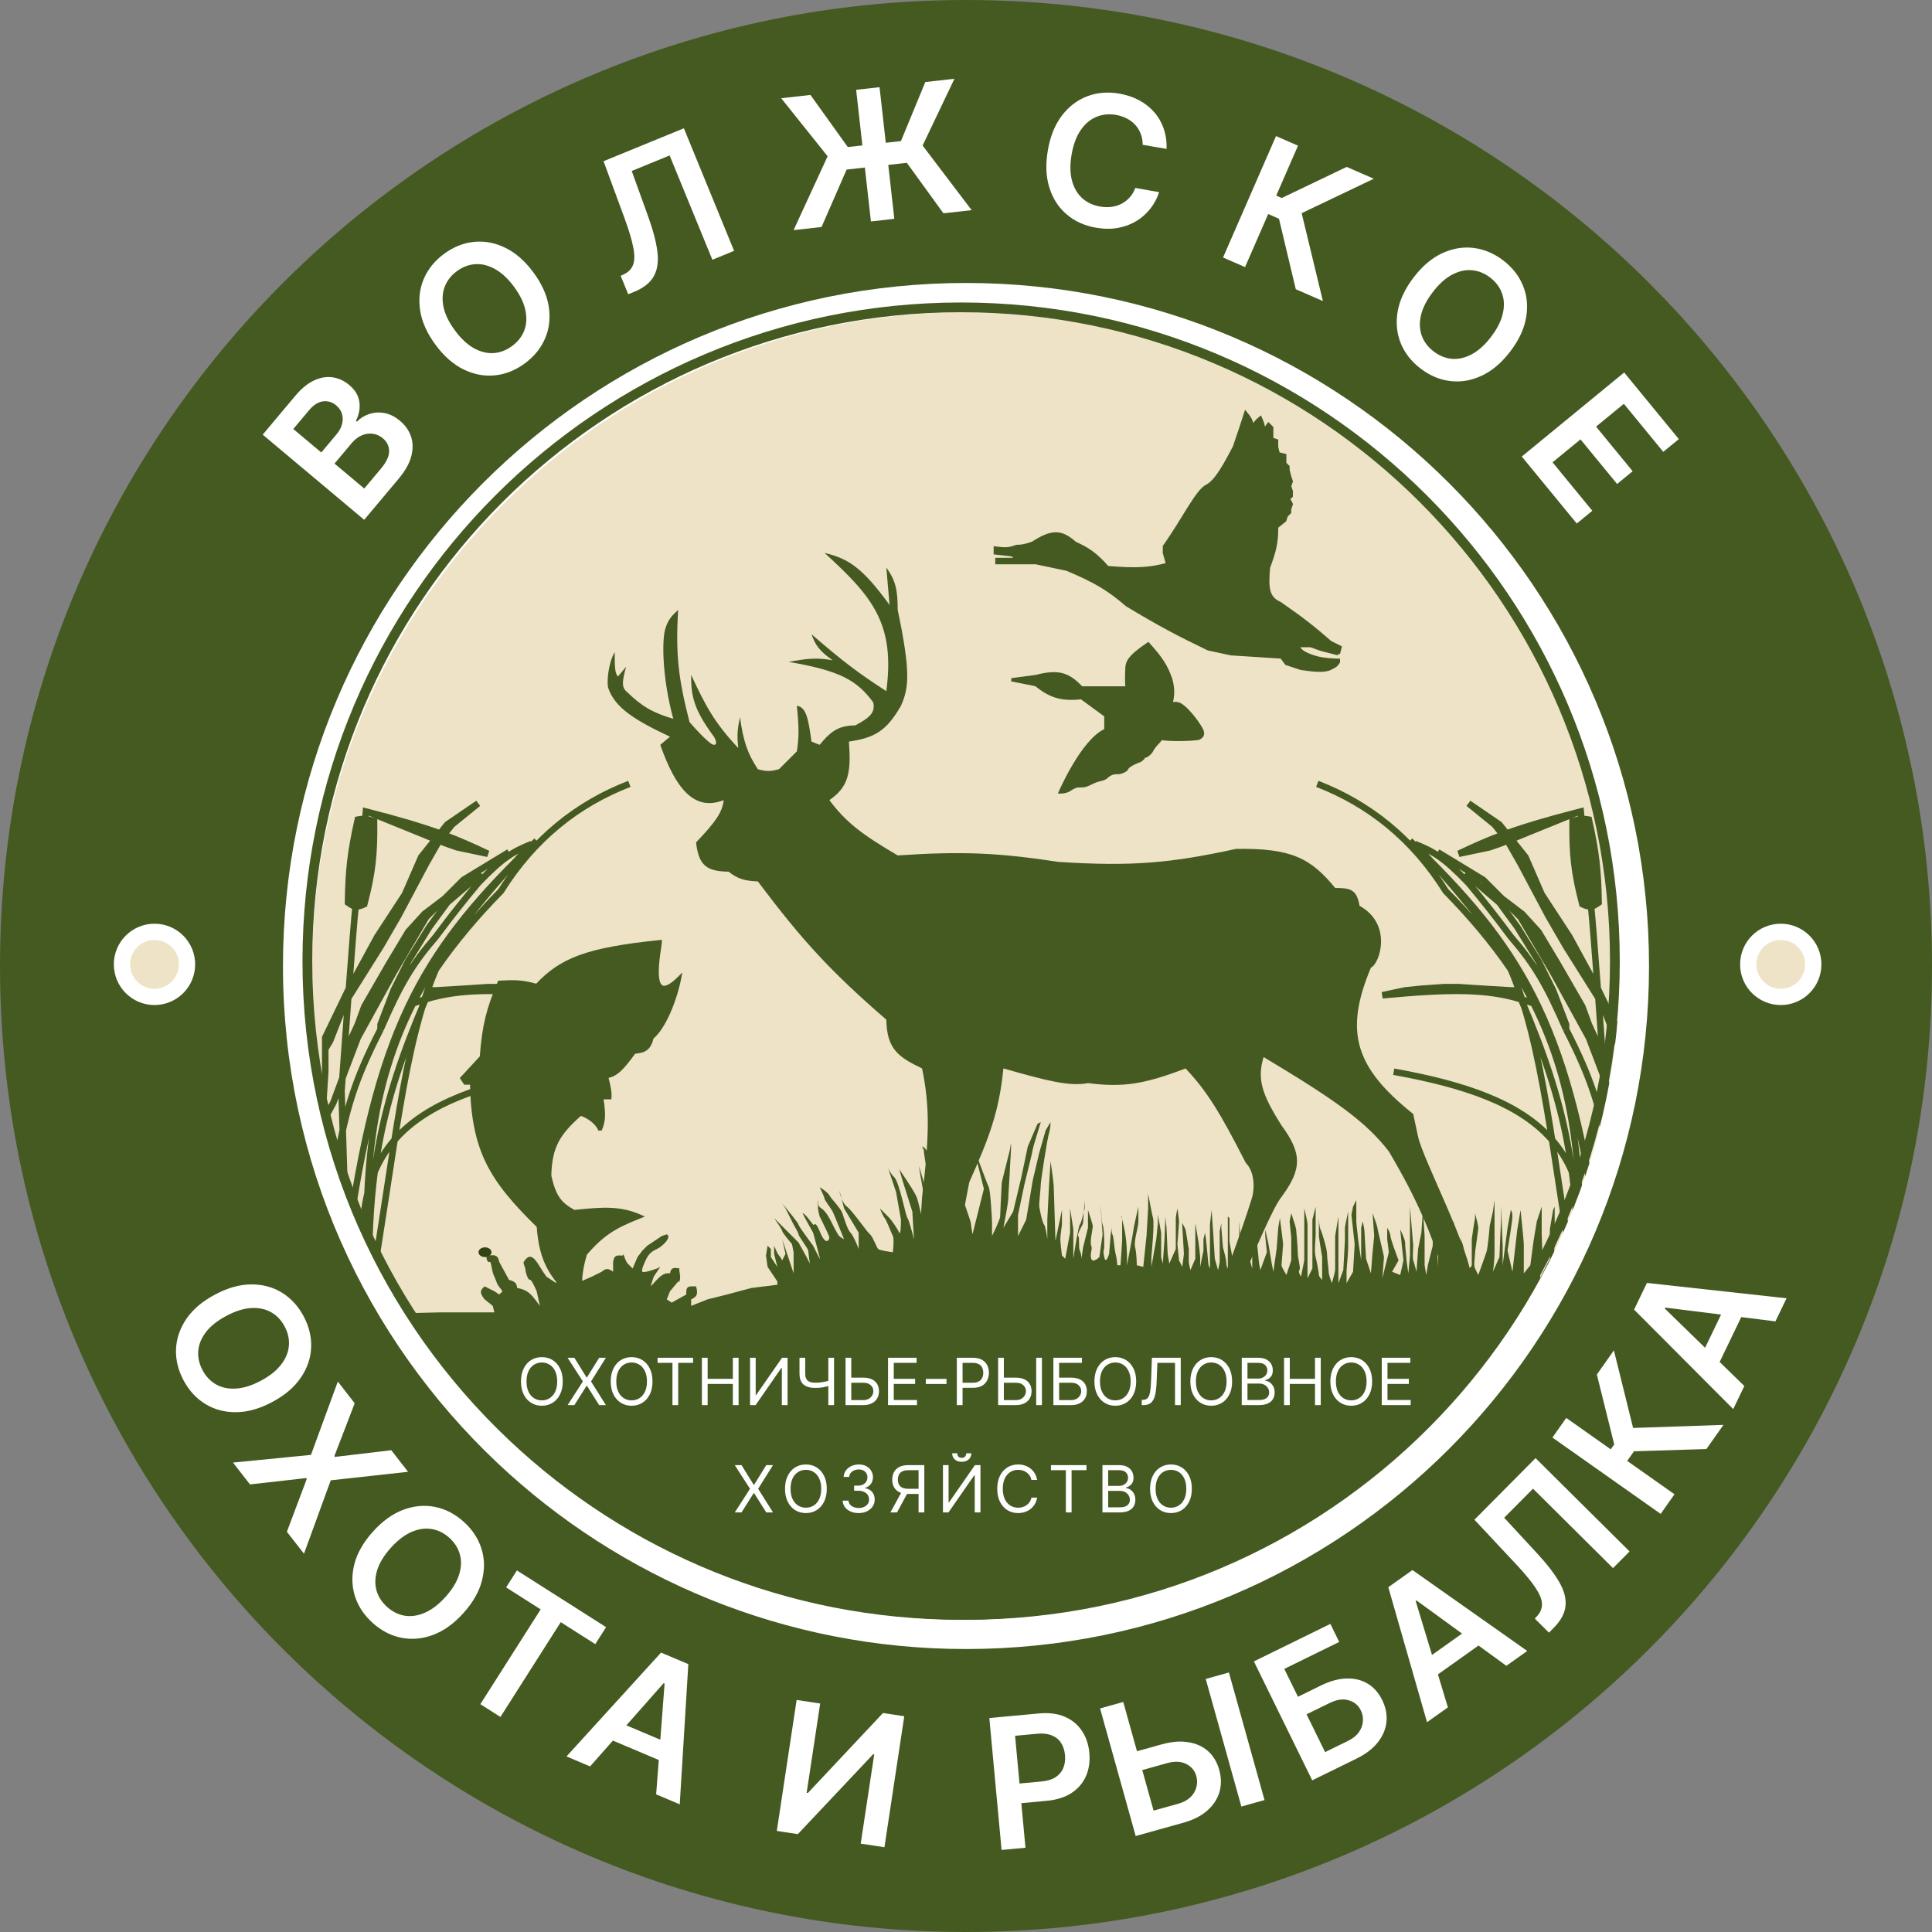 <?xml version="1.0" encoding="UTF-8"?> <svg xmlns="http://www.w3.org/2000/svg" xmlns:xlink="http://www.w3.org/1999/xlink" xmlns:svgjs="http://svgjs.dev/svgjs" version="1.1" width="594" height="594"><rect width="100%" height="100%" fill="#808080" stroke="none"/><svg xmlns="http://www.w3.org/2000/svg" width="594" height="594" viewBox="0 0 594 594" fill="none"><path d="M504 297C504 411.323 411.323 504 297 504C242.057 504 192.119 482.598 155.058 447.67C115 409.919 90 356.382 90 297C90 182.677 182.677 90 297 90C411.323 90 504 182.677 504 297Z" fill="#EEE3C7" stroke="white" stroke-width="6"></path><path d="M135 403.5H152L151.5 401.5L149 399.5C147.266 397.33 147.709 396.608 149 395.5L152 397L153.5 398L154.5 397L153 395L152 392.5C151.12 391.022 151.087 387.581 150.5 388C149.913 388.42 148.745 385.932 150.5 386C152.656 385.627 153.199 386.43 153.5 388L156.5 393.5C158.292 393.978 158.854 394.517 159 396C162.841 396.638 163.792 398.636 166 401.5L165 397C164.5 395.833 163.392 393.419 163 393.5C162.336 393.638 161.562 391.309 161.5 390L161 388.5V388C163.656 383.756 165.263 388.864 168 392.5L171 394.5V393.5L171.5 391V388.515C171.382 388.496 171.368 388.498 171.5 388.5V388.515C171.882 388.577 173.354 388.854 174.5 390C176 391.5 175.84 391.76 176.5 393.5L178 394.5L178.5 394L182 392.5L185 391C186.214 389.959 186.963 389.843 188.5 391V388C188.809 386.183 189.356 385.985 190.5 386H191.5C191.5 385.667 191.6 385.3 192 386.5C192.4 387.7 192.833 388.333 193 388.5L194.5 390L196 386.5L197.5 384.5L199 383L203.5 380L205 379.5C206.687 380.324 203.596 383.28 202 384C200.404 384.72 199.382 385.508 198.5 387.5C198 388.5 197.1 390.6 197.5 391C197.9 391.4 200.667 390.5 202 390L203 389.5L201 392.5L200 395.5L201 394.5C203.042 392.222 204.162 391.248 206 391.5C206.266 389.696 207.149 389.676 208.966 389.994C208.986 389.992 209 390 209 390C208.989 389.998 208.977 389.996 208.966 389.994C208.889 390.001 208.726 390.155 209 391.5C209.344 393.187 208.849 394.573 208.5 394L206 397L205 399.5L206.5 400.5L211 398C210.879 395.835 211.385 395.587 212.5 395.5H214C214.715 397.891 214.25 398.68 212.5 399.5V401.5L217.5 399.5L223.5 398L231 396L239 395V394L236 389.5L235.5 386L236 383L237 384V386.5L239 389.5L238 385.5V383C238.333 383.833 239.1 385.6 239.5 386C239.9 386.4 240.333 387.167 240.5 387.5L241.5 385.5L240.5 381L244 391.5V385L243.5 382.5C242.5 381.333 240.5 378.9 240.5 378.5C240.5 378.1 238.833 375.667 238 374.5L245.5 382L248 386.5L249 388.5C248.833 387.333 248.5 384.9 248.5 384.5C248.5 384 245.5 380 245.5 379.5C245.5 379.1 244.5 377.333 244 376.5L241.5 371.5L240.5 370C242.167 372 245.5 376.1 245.5 376.5C245.5 376.9 248.5 381 250 383L252 387C252.4 387.8 250.833 382 250 379L247.5 374.5L246.75 373C247.5 373 249.5 376 250 376.5C250.5 377 250.5 375 252 378.5C254 383.5 255 381 255 380.5C255 380.1 253.667 377.333 253 376L252 374C251.833 373.333 251.5 371.9 251.5 371.5V369.5L251.4 369C252 370 251 370.5 252.5 371.5C254 372.5 255 374.5 255.5 375.5C256 376.5 257.5 379.5 258 380C258.4 380.4 259.167 380.833 259.5 381C258.5 378.5 256.4 373.3 256 372.5C255.5 371.5 253.5 369 253.5 368.5C253.5 368.1 252.5 366 252 365C252.833 365.5 254.6 366.7 255 367.5C255.5 368.5 258.5 371.5 259 373C259.5 374.5 260.5 378 261.5 379C262.3 379.8 263.5 382.667 264 384V379L259.5 371.5L258.756 368.524C258.369 367.551 258.108 366.539 258 366L258.5 367.5L258.756 368.524C258.968 369.056 259.217 369.576 259.5 370C260.5 371.5 260 370 263.5 374.5C267 379 266.5 378.5 267.5 379.5C268.5 380.5 269.5 383.5 270 384C270.4 384.4 273.167 384.833 274.5 385C274.667 383.667 274.9 380.8 274.5 380C274 379 272.5 375 272 374.5C271.6 374.1 270.833 372.333 270.5 371.5L273 374C274.5 375.5 276 378 276.5 379C276.9 379.8 277 376.667 277 375L275.5 366.5L273 359C273.167 359.5 273.8 360.8 275 362C276.5 363.5 278.5 374 279 374.5C279.4 374.9 280.5 379 281 381L280.5 372.5L277.5 363L276.5 359.5L278.5 362.5C279.5 364 281.5 367 282 368.5C282.4 369.7 283.833 376 284.5 379V380.5C284.667 377.167 284.9 370.2 284.5 369C284.1 367.8 283.333 363.5 283 361.5L282.5 358.5C283.167 360.5 284.5 364.8 284.5 366C284.5 367.2 286.167 374.167 287 377.5L287.5 381L288.5 380C288.833 378.333 289.4 374.8 289 374C288.5 373 287.5 368 287 367C286.5 366 285.5 359.5 285 359C284.6 358.6 284.167 355.167 284 353.5L283.5 352.5C283.833 352.5 284.7 353 285.5 355C286.3 357 287.833 361.5 288.5 363.5L292 374L294.5 380.5L292.5 358.5C294.5 364.167 298.5 375.6 298.5 376C298.5 376.4 298.833 378.5 299 379.5L302.5 365.5L300 355.5V354.5C301.167 357.667 303.6 364.2 304 365C304.5 366 305 374.5 305 376V380C305.833 378.333 307.5 374.8 307.5 374C307.5 373.2 307.833 366.667 308 363.5L310.5 353.5L310.808 351.5C311 352.5 310.5 358.5 310.5 359.5C310.5 360.5 310 367 310 368.5C310 369.7 309 375 308.5 377.5L311.5 372.5L314 362L316 352.5L319 345.5L320 345C319.167 347.667 317.5 353.1 317.5 353.5C317.5 353.9 315.833 360.667 315 364L313 373.5V380L315.5 375L317.5 363L319.5 354.5L321.5 347.5L323 345C323 345.667 322.9 347.3 322.5 348.5C322 350 320 363 320 364C320 365 319.5 369.5 319.5 370.5C319.5 371.5 320.5 376 321 376.5C321.4 376.9 321.833 379.667 322 381V377V375L322.5 365L323 357C323.333 359.167 324 363.9 324 365.5L324.5 381.5L326.5 372V376.5C326.333 377.667 326 380.2 326 381C326 381.8 326.333 384.667 326.5 386L327.5 387L329 379V374V371.5L330 378V383.5V387C330.5 383.667 331.6 376.9 332 376.5C332.311 376.189 332.844 374.246 333.222 372.691C333.318 371.382 333.426 369.966 333.5 369V371.5C333.426 371.834 333.33 372.247 333.222 372.691C333.102 374.318 333 375.778 333 376C333 376.5 331 379.5 331.5 380C332 380.5 331.5 383.5 332 384.5C332.4 385.3 332.5 386.5 332.5 387L333 383.5L334.5 377.5V374.5V372C335 373.5 336 376.6 336 377C336 377.5 335 382 335.5 383C336 384 335 385.5 335.5 387C335.9 388.2 337.333 387.167 338 386.5L339 379.5L338.5 372.5V369.5C338.5 371.333 338.6 375.3 339 376.5C339.5 378 339.5 380.999 339.5 382.999V383C339.5 385 339 384 339.5 386.5C339.9 388.5 340.667 386.667 341 385.5L341.5 379.5L341.824 377.23C341.869 376.75 341.939 376.306 342 376L341.824 377.23C341.747 378.059 341.747 378.993 342 379.5C342.5 380.5 342.5 383.5 343 385.5C343.4 387.1 343.5 388.5 343.5 389H344.5C344.667 386.667 345 381.9 345 381.5V374.839C344.785 373.762 344.885 373.769 345 374V374.839C345.096 375.319 345.253 376.014 345.5 377C346.5 381 346.5 386 346.5 387V389C347.167 385.5 348.5 378.4 348.5 378C348.5 377.6 349.5 373.167 350 371V375.5C350 377.5 348.5 381.5 349 383.5C349.4 385.1 349.5 387.833 349.5 389L351.5 389.5L352.5 380L353 371.5V367C353.333 368.833 354.1 372.9 354.5 374.5C355 376.5 354 386 354 386.5V389.5L355.5 381L356 376V373.5L357 379V383.5V386.5L357.5 388.5L358 381.5L358.272 375.5V374L358.654 377.5L359 385.5L359.5 388.5L361.5 384V378.5V374.5C361.5 374.1 361.833 372.333 362 371.5C362.167 372.667 362.5 375.1 362.5 375.5C362.5 375.9 362.167 380.333 362 382.5L362.5 387.5L363.5 389.5L364 385.5L363.5 377V376L364.5 378L365.5 384V388C365.5 388.4 365.833 389.833 366 390.5L367.5 387V379.5V376L368.5 382C368.667 383.333 369 386.1 369 386.5V389.5L370 384.5V381L370.5 379C370.667 380.167 371 382.6 371 383C371 383.5 371.5 388 371.5 388.5C371.5 388.9 371.833 389.667 372 390V382.5V376.5L372.5 372L373 379L373.5 387L374.5 390.5L375 388V382V378.5L375.5 376V377.5L376 383.5C376.333 384.667 377 387.2 377 388C377 388.8 377.333 390 377.5 390.5V383.5V377.5V374L378 374.5V381.5C378 381.9 378.667 385.333 379 387V389.5L380 385L381 380V376V375.5L381.5 382.5C381.833 382.833 382.5 383.9 382.5 385.5V389.5L383 387L383.5 382V379L384 376V377.5V383V386.5L385 390V384V378.5L386 375.5V377L386.5 382.5C386.667 384 387 387.1 387 387.5C387 387.9 387.333 389.667 387.5 390.5L389.5 385L389 380V378L390 382.5L391 388.5L391.5 391L392.5 384L393 377.5L393.5 374.5C393.833 377 394.5 382.1 394.5 382.5C394.5 383 394 388.5 394 389C394 389.4 395 391.167 395.5 392L397 387.5V380.5L396.5 375.5L397 373C397.5 374.5 398.5 377.6 398.5 378C398.5 378.5 399 383 399 385C399 387 400 390 399.5 390.5C399.1 390.9 399.667 392 400 392.5L401 387.5V382V376V371.5C401.333 372.833 402 375.7 402 376.5V384V390.5V393L403.5 390V380.5V375L404.5 371V374.5V379.5C404.5 381 404 384.5 404.5 386.5C405 388.5 405.5 391.5 405.5 392C405.5 392.4 406.167 393.167 406.5 393.5V386.5C406.167 384.5 405.5 380.4 405.5 380V374C405.5 375 405.6 377.2 406 378C406.5 379 408 384 408 385.5C408 387 408.5 390 408.5 391C408.5 391.8 409.167 393.667 409.5 394.5C409.833 393.333 410.5 390.9 410.5 390.5V380L411.5 374V378V386V392.5V394.5L413 390.5L413.5 381.5V377.5C413.5 377.1 414.167 374 414.5 372.5V376V383.5C414.5 385.5 414 390 414 391V394.5L416 391L416.5 382.5L416 378L415.5 373.5L416 371L417 369V372.5V375.5C417 376.5 417.5 380 417.5 380.5C417.5 380.9 418.167 385.333 418.5 387.5V382V377.5L419 375.5C419.167 376.333 419.5 378.1 419.5 378.5C419.5 378.9 419.833 384.333 420 387L421.5 391.5L422 385L422.5 380L422 373C422.5 374.333 423.5 377.1 423.5 377.5C423.5 378 425.5 386 425.5 386.5C425.5 386.9 425.167 391 425 393L427 385L426.5 381V377.5C426.833 378 427.5 379.2 427.5 380C427.5 380.8 429.167 385.333 430 387.5L428 391L430.5 392L431.5 387.5L431 383L430.5 378C431 379 432 381.2 432 382C432 382.8 432.333 386.333 432.5 388L433 391.5L433.5 386V379.5V372.5V371L434 377L434.5 383C434.42 384.333 434.308 387.1 434.5 387.5C434.692 387.9 435.247 390 435.5 391L436 384L437 379L437.5 372L438 380V389L438.5 392L439 389L440.5 383V377.5L440 371L441.5 376L441.857 381L442 383V389.5L443 373L443.5 382.5V387C443.5 387.4 443.833 389.5 444 390.5L444.753 384L446 380L447 375.5V378V382.5C447 383.5 447.5 386 447.5 388V391.5C448 389 449 383.8 449 383C449 382.479 449.141 381.505 449.286 380.659C449.314 380.188 449.415 379.754 449.5 379.5C449.442 379.79 449.364 380.206 449.286 380.659C449.26 381.115 449.303 381.606 449.5 382C450 383 450.5 386.5 450.5 388V391C451.167 390.5 452.5 389.4 452.5 389V381L453 377.5L453.5 374.5V373C453.833 374.167 454.5 376.7 454.5 377.5C454.5 378.5 453.5 384.5 453.5 385.5C453.5 386.5 453 389 453.5 390L454.5 392C455.167 390.167 456.6 386.2 457 385C457.4 383.8 457.833 379.167 458 377L459 372.5L459.5 369V378V385C459.5 387.4 459.167 390 459 391L461 386.5L461.5 375V370.5L462 383V389L463.5 377.5L464.5 372C464.667 372.167 465 372.8 465 374C465 375.2 464 381.5 463.5 384.5L465 391L466.5 378L467.5 372C467.833 375.167 468.5 381.7 468.5 382.5V391.5L470.5 389L471.5 381.5L472.5 375.5L474 371V379.5C474 380.5 474.5 389 474 389.5C473.6 389.9 473.5 392 473.5 393L476.5 387V378L477.5 372L478 371V381.5C478 383 477.5 389.5 477.5 390.5C477.5 391.3 478.5 393.5 479 394.5L480 384L481.286 377.571C481.247 375.053 481.388 371.233 481.5 369V376.5L481.286 377.571C481.305 378.811 481.368 379.736 481.5 380C482 381 481 384.5 481 386.5C481 388.5 480.5 392.5 480.5 393V396.5L483 390C483.167 387.333 483.5 381.8 483.5 381V375L484 384.5V392.5V394.5L485.5 391.5L485 385C485.167 383.167 485.5 379.4 485.5 379C485.5 378.6 486.167 374.167 486.5 372L487 374L486 382L486.5 388L487 394L488.5 390.5V382.5L489 378.5L489.5 373L490.5 369V373.5C490.5 374.5 490 382 490 382.5C490 383 489.5 387 490 387.5C490.4 387.9 490.5 388.667 490.5 389L491.5 381L493 375.5V369L492.5 366C493 367.667 494 371.1 494 371.5V376.5V380L495.5 376V368.5L496.5 364.5L497 367V370V373C497.5 375 498.5 379.1 498.5 379.5V362L499.432 357.807L499 355L499.5 357.5L499.432 357.807L500 361.5L502 365C502 362.667 502.1 358 502.5 358C502.9 358 505.333 364.333 506.5 367.5L508.5 375L557 387L543 432L521 469L491 507L455 532L421 553C354.834 580.22 336.896 584.64 260 572C196.124 564.339 155.346 546.078 88 488C66.761 469.684 39.927 427.453 36 406L135 403.5Z" fill="#455A21"></path><path d="M546.5 297C546.5 434.795 434.795 546.5 297 546.5C159.205 546.5 47.5 434.795 47.5 297C47.5 159.205 159.205 47.5 297 47.5C434.795 47.5 546.5 159.205 546.5 297Z" stroke="#455A21" stroke-width="95"></path><path d="M255 246C260.098 252.835 264.998 256.542 276 263C296.251 261.653 307.038 262.21 325.5 265C348.12 266.45 359.956 265.357 380 261C397.197 260.677 403.128 264.013 410.5 273L410.69 273.004C414.772 273.082 417.118 273.127 418 278.5C428.169 284.092 424.278 296.238 421.5 297.5C413.116 317.424 416.763 328.324 434.5 342.5L436 349.5C437.5 356.5 452.352 384.645 452.5 394L445.5 396C439.913 378.829 436.146 369.5 427 354C420.043 345.051 411.199 338.579 388.5 325C386.465 331.685 387.901 336.367 394 346C400.336 354.588 400.371 359.405 394 368C391.359 371.385 386.907 382.041 380 398H374C377.133 391.801 383.901 371.888 385 368C385.546 366.068 386.082 360.648 383 357.5C375.193 342.183 371.088 335.461 364.5 328.5C352.084 333.229 345.463 334.436 334.5 333C328.73 334.139 321.555 332.174 308.5 328.5C307.149 341.877 304.195 349.61 298 363.5C296.788 369.982 296.076 373.69 294.5 381L293.5 392.5H283.5C282.838 383.765 282.788 378.464 283.5 368C285.821 348.713 285.843 340.027 283.5 328.5C276.204 324.995 272.676 322.589 272.5 313.5C255.087 298.428 246.575 289.018 233 271C228.88 270.814 226.859 270.24 224 268C217.225 267.89 214.852 266.137 214 259C220.016 252.707 222.08 249.769 222.5 246C213.528 249.521 207.792 242.638 203 229L206 226.5C194.999 221.354 189 217.5 187 211.5C186.5 210 186.986 203.827 189 200.5C189.007 204.546 188.954 206.977 190 208L192.5 205C191.376 209.12 191.03 211.12 192.5 212.5C197.493 217.335 200.706 219.11 207 221C203.575 208.354 203.5 197 204.5 193.5C205.5 190 207.047 188.968 208.5 187.5C207.647 201.497 208.663 208.992 212 222C212 222 218 229 219.5 229C221 229 219.5 226.5 219.5 226.5C213.73 218.666 212.384 214.532 212.5 207.5C216.99 217.213 219.834 222.401 227 230C226.495 225.898 226.802 223.928 227.5 220.5C228.576 227.986 229.753 231.521 233 236.5C235.955 237.333 237.253 237.083 239.5 236.5L245 231C245.695 226.575 245.643 223.431 245 217C247.857 217.389 248.524 220.929 249.5 228L252 229C255.752 224.398 258.171 223.127 263 223C267.719 220.503 269.074 218.984 268.5 216C263.436 208.99 257.918 206.162 242.5 203.5C248.064 202.47 251.104 202.121 256 203C251.781 200.053 250.678 198.267 249.5 195C258.773 203.036 263.817 206.9 272.5 212.5C275.194 192.021 268.578 183.658 253.5 170C260.897 171.742 265.217 174.605 273.5 186L272.5 174.5C275.413 178.521 275.992 181.495 276 187.5C280.032 206.723 279.452 211.493 277 217C272.483 224.87 268.776 226.856 261 228C261.704 237.489 260.958 241.888 255 246Z" fill="#455A21"></path><path d="M83.689 431.06C79.816 433.123 76.112 434.164 72.578 434.184C69.061 434.209 65.908 433.364 63.118 431.651C60.334 429.949 58.105 427.524 56.428 424.376C54.752 421.228 53.982 418.019 54.117 414.747C54.27 411.482 55.336 408.391 57.313 405.475C59.308 402.565 62.237 400.082 66.098 398.026C69.972 395.963 73.666 394.92 77.183 394.895C80.717 394.875 83.876 395.716 86.66 397.418C89.45 399.132 91.683 401.562 93.359 404.71C95.035 407.858 95.803 411.062 95.661 414.321C95.526 417.593 94.46 420.683 92.465 423.593C90.488 426.509 87.563 428.998 83.689 431.06ZM80.203 424.513C82.929 423.061 85.001 421.41 86.419 419.558C87.854 417.713 88.653 415.785 88.815 413.777C88.988 411.761 88.555 409.777 87.514 407.823C86.474 405.868 85.069 404.401 83.3 403.42C81.543 402.434 79.495 402.015 77.156 402.164C74.835 402.318 72.311 403.121 69.585 404.573C66.858 406.025 64.777 407.674 63.342 409.52C61.924 411.371 61.129 413.304 60.955 415.319C60.793 417.328 61.233 419.309 62.273 421.264C63.314 423.218 64.713 424.688 66.47 425.675C68.239 426.656 70.284 427.069 72.605 426.915C74.944 426.766 77.476 425.965 80.203 424.513Z" fill="white"></path><path d="M109.056 431.441L102.801 447.681L102.996 447.932L120.298 445.875L125.467 452.511L101.691 455.125L93.459 477.694L88.204 470.948L94.32 454.69L94.125 454.439L76.864 456.389L71.634 449.674L95.606 447.311L103.863 424.773L109.056 431.441Z" fill="white"></path><path d="M142.461 495.965C139.52 499.221 136.391 501.46 133.074 502.68C129.775 503.899 126.523 504.178 123.317 503.515C120.12 502.861 117.198 501.339 114.552 498.949C111.905 496.558 110.089 493.802 109.104 490.679C108.138 487.556 108.089 484.287 108.957 480.873C109.843 477.458 111.753 474.127 114.685 470.88C117.626 467.624 120.746 465.386 124.044 464.166C127.362 462.946 130.618 462.663 133.815 463.317C137.021 463.98 139.948 465.506 142.595 467.896C145.241 470.287 147.052 473.039 148.028 476.152C149.013 479.275 149.062 482.543 148.175 485.958C147.307 489.372 145.402 492.708 142.461 495.965ZM136.956 490.993C139.026 488.701 140.413 486.443 141.117 484.22C141.839 481.996 141.935 479.912 141.404 477.968C140.882 476.014 139.799 474.295 138.156 472.811C136.513 471.327 134.693 470.425 132.696 470.104C130.708 469.773 128.64 470.076 126.491 471.011C124.361 471.946 122.261 473.559 120.19 475.852C118.12 478.144 116.724 480.403 116.001 482.626C115.298 484.849 115.207 486.938 115.729 488.892C116.26 490.836 117.347 492.55 118.99 494.034C120.633 495.518 122.449 496.425 124.437 496.756C126.434 497.076 128.497 496.769 130.627 495.835C132.776 494.9 134.886 493.286 136.956 490.993Z" fill="white"></path><path d="M155.607 488.053L158.927 482.835L186.343 500.278L183.023 505.496L172.402 498.739L153.859 527.882L147.685 523.954L166.228 494.81L155.607 488.053Z" fill="white"></path><path d="M181.424 543.088L174.172 540.02L203.242 508.096L211.631 511.644L208.989 554.747L201.736 551.679L204.33 517.624L204.036 517.5L181.424 543.088ZM187.883 528.481L207.664 536.848L205.355 542.306L185.575 533.939L187.883 528.481Z" fill="white"></path><path d="M244.926 522.66L252.162 523.755L248.008 551.204L248.381 551.261L271.47 526.677L278.018 527.668L271.924 567.937L264.629 566.833L268.78 539.404L268.446 539.353L245.301 563.908L238.832 562.929L244.926 522.66Z" fill="white"></path><path d="M307.937 568.772L304.173 528.219L319.381 526.808C322.496 526.519 325.164 526.857 327.384 527.823C329.617 528.787 331.369 530.235 332.64 532.168C333.923 534.086 334.684 536.332 334.923 538.906C335.165 541.507 334.831 543.868 333.923 545.989C333.015 548.111 331.545 549.851 329.515 551.212C327.483 552.559 324.903 553.377 321.774 553.668L311.695 554.603L311.135 548.564L320.223 547.72C322.045 547.551 323.507 547.096 324.61 546.354C325.713 545.613 326.49 544.662 326.942 543.502C327.407 542.34 327.572 541.04 327.439 539.601C327.305 538.162 326.904 536.921 326.234 535.878C325.578 534.834 324.634 534.063 323.403 533.564C322.184 533.052 320.657 532.881 318.822 533.051L312.089 533.676L315.284 568.09L307.937 568.772Z" fill="white"></path><path d="M347.181 539.096L357.142 536.316C360.142 535.478 362.853 535.251 365.272 535.636C367.701 536.004 369.738 536.915 371.383 538.369C373.028 539.823 374.185 541.751 374.855 544.151C375.529 546.565 375.548 548.851 374.912 551.011C374.272 553.158 373.018 555.049 371.149 556.686C369.292 558.319 366.863 559.555 363.863 560.392L349.171 564.493L338.221 525.266L345.346 523.277L354.671 556.682L362.237 554.57C363.821 554.128 365.078 553.453 366.008 552.546C366.939 551.64 367.548 550.616 367.835 549.476C368.135 548.333 368.125 547.186 367.804 546.037C367.341 544.377 366.308 543.144 364.707 542.339C363.115 541.517 361.131 541.437 358.756 542.1L348.796 544.881L347.181 539.096ZM377.832 514.209L388.782 553.436L381.657 555.425L370.706 516.198L377.832 514.209Z" fill="white"></path><path d="M403.446 547.369L385.512 510.803L409.026 499.27L411.75 504.823L394.859 513.107L399.063 521.677L406.115 518.218C408.912 516.846 411.536 516.128 413.985 516.064C416.44 515.982 418.609 516.506 420.492 517.635C422.375 518.764 423.865 520.447 424.962 522.685C426.066 524.935 426.502 527.179 426.271 529.419C426.035 531.646 425.147 533.735 423.609 535.686C422.082 537.631 419.92 539.289 417.122 540.661L403.446 547.369ZM407.408 538.693L414.46 535.234C415.936 534.51 417.049 533.617 417.798 532.556C418.548 531.494 418.959 530.377 419.033 529.203C419.12 528.024 418.9 526.899 418.375 525.827C417.616 524.28 416.375 523.257 414.654 522.757C412.938 522.24 410.974 522.524 408.76 523.61L401.707 527.069L407.408 538.693Z" fill="white"></path><path d="M445.164 524.934L438.745 529.496L426.836 487.994L434.26 482.717L469.558 507.595L463.139 512.157L435.516 492.071L435.257 492.255L445.164 524.934ZM436.123 511.768L453.628 499.325L457.062 504.156L439.556 516.599L436.123 511.768Z" fill="white"></path><path d="M476.232 501.965L471.885 497.65L472.656 496.789C473.692 495.614 474.165 494.337 474.076 492.959C473.996 491.572 473.296 489.915 471.977 487.989C470.667 486.053 468.694 483.674 466.059 480.853L453.312 467.245L472.114 448.306L501.017 476.999L495.931 482.122L471.332 457.702L462.464 466.635L472.558 477.553C475.588 480.823 477.863 483.772 479.382 486.401C480.91 489.02 481.556 491.474 481.321 493.762C481.095 496.041 479.866 498.305 477.633 500.554L476.232 501.965Z" fill="white"></path><path d="M524.642 445.509L502.372 446.204L500.286 449.161L514.831 459.42L510.578 465.449L477.297 441.975L481.549 435.946L495.232 445.597L496.298 444.085L490.959 422.604L496.197 415.177L502.103 439.029L529.88 438.082L524.642 445.509Z" fill="white"></path><path d="M536.301 426.134L532.886 433.229L502.406 402.648L506.356 394.441L549.28 399.165L545.865 406.261L511.976 402.023L511.838 402.31L536.301 426.134ZM522.024 418.975L531.338 399.623L536.678 402.193L527.364 421.545L522.024 418.975Z" fill="white"></path><path d="M489 277.5C488.591 276.681 486.841 258.443 486.22 251.851C485.47 251.922 484.637 252.125 483.5 252.5C483.389 262.478 483.917 268.063 486.5 278C487.69 278.57 488.506 278.745 489.174 278.674C489.098 277.985 489.038 277.577 489 277.5Z" fill="#455A21"></path><path d="M491.5 277.5C491.356 267.556 490.726 261.973 488.5 252C487.67 251.842 486.989 251.777 486.22 251.851C486.841 258.443 488.591 276.681 489 277.5C489.038 277.577 489.098 277.985 489.174 278.674C490.031 278.583 490.646 278.087 491.5 277.5Z" fill="#455A21"></path><path d="M463.19 256.238C462.801 256.379 462.415 256.521 462.031 256.664L463.5 258.5L463.506 258.511L467.5 265.5L476 281.5L481.5 291L491.432 306.801C491.363 305.864 491.293 304.927 491.224 303.994L482.5 288L474 275L469 263.5L464.646 258.058L463.19 256.238Z" fill="#455A21"></path><path d="M467.5 282L477.5 299L488.5 319L492.5 329.5L493.213 331.435C493.116 330.063 492.997 328.392 492.862 326.5C492.766 325.167 492.46 322.4 492 322C491.54 321.6 489.475 317.167 488.5 315L486.5 309.5L479 296.5L473 286.5L468 281L461.75 276.25L467.5 282Z" fill="#455A21"></path><path d="M461 253.5L451.5 247L459.5 253.5L462.031 256.664C462.415 256.521 462.801 256.379 463.19 256.238L461 253.5Z" fill="#455A21"></path><path d="M463.19 256.238L464.646 258.058C465.671 257.643 466.705 257.208 467.925 256.696L468 256.664L485 249.757C475.607 252.177 469.01 254.127 463.19 256.238Z" fill="#455A21"></path><path d="M467.67 307.219C467.287 306.322 466.897 305.416 466.5 304.5H464.5L456 303.994L448.5 303.5H444L437 303.994L432 304.5L425 306C446.062 304.04 456.891 304.001 467.67 307.219Z" fill="#455A21"></path><path d="M463.506 258.511L463.5 258.5L462.031 256.664C457.454 258.372 453.288 260.209 448.5 262.5L458 260.5C460.329 259.711 461.978 259.109 463.506 258.511Z" fill="#455A21"></path><path d="M428.5 329.5C472.651 337.435 493.935 352.437 485 400M485 400C477.143 354.204 474.559 321.489 464.5 298C458.724 289.576 451.985 281.594 444.5 273.988C434.353 257.761 420.825 247.117 405 241M485 400C487.316 360.957 484.395 334.161 471.511 308.5M485 400C485.759 361.08 481.769 340.289 467.67 307.219M433.5 258.5C467.167 290.773 481.792 314.249 491 377.5L492.5 367L493.5 335.5C493.5 335.5 493.393 333.981 493.213 331.435M471.511 308.5C463.534 292.611 451.738 277.157 435 259.5C440.51 261.695 443.837 263.499 451.5 271.5C456.521 277.542 459.363 281.116 464.5 288C471.745 296.372 475.47 302.596 481.5 316.5M471.511 308.5C470.22 308.026 468.945 307.599 467.67 307.219M486.22 251.851C486.841 258.443 488.591 276.681 489 277.5C489.038 277.577 489.098 277.985 489.174 278.674M486.22 251.851C485.47 251.922 484.637 252.125 483.5 252.5C483.389 262.478 483.917 268.063 486.5 278C487.69 278.57 488.506 278.745 489.174 278.674M486.22 251.851C486.989 251.777 487.67 251.842 488.5 252C490.726 261.973 491.356 267.556 491.5 277.5C490.646 278.087 490.031 278.583 489.174 278.674M486.22 251.851C486.082 250.389 486 249.5 486 249.5C485.663 249.586 485.33 249.672 485 249.757M489.174 278.674C489.562 282.161 490.393 292.828 491.224 303.994M481.5 316.5C489.486 332.066 492.12 340.963 495 357M481.5 316.5V315L477.5 304.5L473 295.5L466.5 285L461 277.5L450.5 268.5M442 262L456 270.5L461.75 276.25M498.5 322.5V329.5L499.5 345.5L496 339L493.213 331.435M498.5 322.5V319L491.5 304.5L491.224 303.994M498.5 322.5L497 320L492.5 308.5L491.432 306.801M463.19 256.238C462.801 256.379 462.415 256.521 462.031 256.664M463.19 256.238L461 253.5L451.5 247L459.5 253.5L462.031 256.664M463.19 256.238C469.01 254.127 475.607 252.177 485 249.757M463.19 256.238L464.646 258.058M462.031 256.664L463.5 258.5L463.506 258.511M462.031 256.664C457.454 258.372 453.288 260.209 448.5 262.5L458 260.5C460.329 259.711 461.978 259.109 463.506 258.511M491.432 306.801L481.5 291L476 281.5L467.5 265.5L463.506 258.511M491.432 306.801C491.363 305.864 491.293 304.927 491.224 303.994M491.432 306.801C491.963 313.978 492.478 321.131 492.862 326.5M491.224 303.994L482.5 288L474 275L469 263.5L464.646 258.058M461.75 276.25L467.5 282L477.5 299L488.5 319L492.5 329.5L493.213 331.435M461.75 276.25L468 281L473 286.5L479 296.5L486.5 309.5L488.5 315C489.475 317.167 491.54 321.6 492 322C492.46 322.4 492.766 325.167 492.862 326.5M492.862 326.5C492.997 328.392 493.116 330.063 493.213 331.435M468 256.664L485 249.757M468 256.664L467.925 256.696M468 256.664C467.975 256.675 467.95 256.685 467.925 256.696M464.646 258.058C465.671 257.643 466.705 257.208 467.925 256.696M464.646 258.058C464.268 258.21 463.891 258.361 463.506 258.511M467.67 307.219C467.287 306.322 466.897 305.416 466.5 304.5H464.5L456 303.994L448.5 303.5H444L437 303.994L432 304.5L425 306C446.062 304.04 456.891 304.001 467.67 307.219Z" stroke="#455A21" stroke-width="2"></path><path d="M306.5 173H318.5L328 175C336.49 178.577 340.624 180.937 346.5 186C356.909 192.261 362.306 195.08 371.5 199.5L378.5 201L394 202L395.5 204L400 205.5C403.359 205.967 407 206.5 409 205.5C411 204.5 410.751 204.565 411.5 203.5V203C411.5 203 407 203 404 202C401 201 399.588 200.193 399 198.5H403C404.757 199.086 405.5 199.5 407.5 200L411.5 201L412 199L409 197.5C403.981 193.113 400.742 190.53 393.5 185.5C389.745 183.846 389.44 180.927 390 174.5C391.754 169.692 392.571 166.981 392.5 162L395 160L395.5 158.5L396.5 157.5V156.5L397 155L396.5 154L396 153.5L397 152.5V151L396.5 149.5L397 148L396.5 146.5L396 144.5V143.5L395 142.5V140L393 139.5L392.5 137.5V135.5L391 135V131.5L390 130.5L388.5 132.5C388.476 130.929 388.21 130.054 387.5 128.5C386.393 129.387 385.847 130.037 385 131.5C384.915 129.906 384.619 128.954 383 127C381.951 130.311 381.09 132.846 379.5 137.5C376.783 142.613 374 148 371 149.5C368 151 363.913 159.695 358 168V170L359 173.5C353.551 174.955 349.631 175.252 340.5 174.5C336.913 170.45 334.695 168.902 330.5 167C326.199 163.143 323.338 163.238 317.5 167C315.179 167.786 314.061 168.028 312.5 168C310.179 168.948 308.694 168.844 306 168.5V170L310.5 170.5L312.5 171L311.5 172H306.5V173Z" fill="#455A21"></path><path d="M407.5 200C405.5 199.5 404.757 199.086 403 198.5H399C399.588 200.193 401 201 404 202C407 203 411.5 203 411.5 203V203.5C410.751 204.565 411 204.5 409 205.5C407 206.5 403.359 205.967 400 205.5L395.5 204L394 202L378.5 201L371.5 199.5C362.306 195.08 356.909 192.261 346.5 186C340.624 180.937 336.49 178.577 328 175L318.5 173H306.5V172H311.5L312.5 171L310.5 170.5L306 170V168.5C308.694 168.844 310.179 168.948 312.5 168C314.061 168.028 315.179 167.786 317.5 167C323.338 163.238 326.199 163.143 330.5 167C334.695 168.902 336.913 170.45 340.5 174.5C349.631 175.252 353.551 174.955 359 173.5L358 170V168C363.913 159.695 368 151 371 149.5C374 148 376.783 142.613 379.5 137.5C381.09 132.846 381.951 130.311 383 127C384.619 128.954 384.915 129.906 385 131.5C385.847 130.037 386.393 129.387 387.5 128.5C388.21 130.054 388.476 130.929 388.5 132.5L390 130.5L391 131.5V135L392.5 135.5V137.5L393 139.5L395 140V142.5L396 143.5V144.5L396.5 146.5L397 148L396.5 149.5L397 151V152.5L396 153.5L396.5 154L397 155L396.5 156.5V157.5L395.5 158.5L395 160L392.5 162C392.571 166.981 391.754 169.692 390 174.5C389.44 180.927 389.745 183.846 393.5 185.5C400.742 190.53 403.981 193.113 409 197.5L412 199L411.5 201M407.5 200C409.5 200.5 411.5 201 411.5 201M407.5 200L411.5 201" stroke="#455A21"></path><path d="M109.5 277.5C109.909 276.681 111.659 258.443 112.28 251.851C113.03 251.922 113.863 252.125 115 252.5C115.111 262.478 114.583 268.063 112 278C110.81 278.57 109.994 278.745 109.326 278.674C109.402 277.985 109.462 277.577 109.5 277.5Z" fill="#455A21"></path><path d="M107 277.5C107.144 267.556 107.774 261.973 110 252C110.83 251.842 111.511 251.777 112.28 251.851C111.659 258.443 109.909 276.681 109.5 277.5C109.462 277.577 109.402 277.985 109.326 278.674C108.469 278.583 107.854 278.087 107 277.5Z" fill="#455A21"></path><path d="M135.31 256.238C135.699 256.379 136.085 256.521 136.469 256.664L135 258.5L134.994 258.511L131 265.5L122.5 281.5L117 291L107.068 306.801C107.137 305.864 107.207 304.927 107.276 303.994L116 288L124.5 275L129.5 263.5L133.854 258.058L135.31 256.238Z" fill="#455A21"></path><path d="M131 282L121 299L110 319L106 329.5L105.287 331.435C105.384 330.063 105.503 328.392 105.638 326.5C105.734 325.167 106.04 322.4 106.5 322C106.96 321.6 109.025 317.167 110 315L112 309.5L119.5 296.5L125.5 286.5L130.5 281L136.75 276.25L131 282Z" fill="#455A21"></path><path d="M137.5 253.5L147 247L139 253.5L136.469 256.664C136.085 256.521 135.699 256.379 135.31 256.238L137.5 253.5Z" fill="#455A21"></path><path d="M135.31 256.238L133.854 258.058C132.829 257.643 131.795 257.208 130.575 256.696L130.5 256.664L113.5 249.757C122.893 252.177 129.49 254.127 135.31 256.238Z" fill="#455A21"></path><path d="M130.83 307.219C131.213 306.322 131.603 305.416 132 304.5H134L142.5 303.994L150 303.5H154.5L161.5 303.994L166.5 304.5L173.5 306C152.438 304.04 141.609 304.001 130.83 307.219Z" fill="#455A21"></path><path d="M134.994 258.511L135 258.5L136.469 256.664C141.046 258.372 145.212 260.209 150 262.5L140.5 260.5C138.171 259.711 136.522 259.109 134.994 258.511Z" fill="#455A21"></path><path d="M170 329.5C125.849 337.435 104.565 352.437 113.5 400M113.5 400C121.357 354.204 123.941 321.489 134 298C139.776 289.576 146.515 281.594 154 273.988C164.147 257.761 177.675 247.117 193.5 241M113.5 400C111.184 360.957 114.105 334.161 126.989 308.5M113.5 400C112.741 361.08 116.731 340.289 130.83 307.219M165 258.5C131.333 290.773 116.708 314.249 107.5 377.5L106 367L105 335.5C105 335.5 105.107 333.981 105.287 331.435M126.989 308.5C134.966 292.611 146.762 277.157 163.5 259.5C157.99 261.695 154.663 263.499 147 271.5C141.979 277.542 139.137 281.116 134 288C126.755 296.372 123.03 302.596 117 316.5M126.989 308.5C128.28 308.026 129.555 307.599 130.83 307.219M112.28 251.851C111.659 258.443 109.909 276.681 109.5 277.5C109.462 277.577 109.402 277.985 109.326 278.674M112.28 251.851C113.03 251.922 113.863 252.125 115 252.5C115.111 262.478 114.583 268.063 112 278C110.81 278.57 109.994 278.745 109.326 278.674M112.28 251.851C111.511 251.777 110.83 251.842 110 252C107.774 261.973 107.144 267.556 107 277.5C107.854 278.087 108.469 278.583 109.326 278.674M112.28 251.851C112.418 250.389 112.5 249.5 112.5 249.5C112.837 249.586 113.17 249.672 113.5 249.757M109.326 278.674C108.938 282.161 108.107 292.828 107.276 303.994M117 316.5C109.014 332.066 106.38 340.963 103.5 357M117 316.5V315L121 304.5L125.5 295.5L132 285L137.5 277.5L148 268.5M156.5 262L142.5 270.5L136.75 276.25M100 322.5V329.5L99 345.5L102.5 339L105.287 331.435M100 322.5V319L107 304.5L107.276 303.994M100 322.5L101.5 320L106 308.5L107.068 306.801M135.31 256.238C135.699 256.379 136.085 256.521 136.469 256.664M135.31 256.238L137.5 253.5L147 247L139 253.5L136.469 256.664M135.31 256.238C129.49 254.127 122.893 252.177 113.5 249.757M135.31 256.238L133.854 258.058M136.469 256.664L135 258.5L134.994 258.511M136.469 256.664C141.046 258.372 145.212 260.209 150 262.5L140.5 260.5C138.171 259.711 136.522 259.109 134.994 258.511M107.068 306.801L117 291L122.5 281.5L131 265.5L134.994 258.511M107.068 306.801C107.137 305.864 107.207 304.927 107.276 303.994M107.068 306.801C106.537 313.978 106.022 321.131 105.638 326.5M107.276 303.994L116 288L124.5 275L129.5 263.5L133.854 258.058M136.75 276.25L131 282L121 299L110 319L106 329.5L105.287 331.435M136.75 276.25L130.5 281L125.5 286.5L119.5 296.5L112 309.5L110 315C109.025 317.167 106.96 321.6 106.5 322C106.04 322.4 105.734 325.167 105.638 326.5M105.638 326.5C105.503 328.392 105.384 330.063 105.287 331.435M130.5 256.664L113.5 249.757M130.5 256.664L130.575 256.696M130.5 256.664C130.525 256.675 130.55 256.685 130.575 256.696M133.854 258.058C132.829 257.643 131.795 257.208 130.575 256.696M133.854 258.058C134.232 258.21 134.609 258.361 134.994 258.511M130.83 307.219C131.213 306.322 131.603 305.416 132 304.5H134L142.5 303.994L150 303.5H154.5L161.5 303.994L166.5 304.5L173.5 306C152.438 304.04 141.609 304.001 130.83 307.219Z" stroke="#455A21" stroke-width="2"></path><path d="M502.5 297C502.5 410.495 410.495 502.5 297 502.5C242.454 502.5 192.881 481.255 156.086 446.579C116.317 409.099 91.5 355.951 91.5 297C91.5 183.505 183.505 91.5 297 91.5C410.495 91.5 502.5 183.505 502.5 297Z" stroke="white" stroke-width="9"></path><path d="M151.114 385C151.114 385.828 150.218 386.5 149.114 386.5C148.009 386.5 147.114 385.828 147.114 385C147.114 384.172 148.009 383.5 149.114 383.5C150.218 383.5 151.114 384.172 151.114 385Z" fill="#324413"></path><path d="M173.017 424.727C173.017 426.261 172.74 427.587 172.186 428.705C171.632 429.822 170.872 430.684 169.906 431.29C168.94 431.896 167.837 432.199 166.596 432.199C165.356 432.199 164.252 431.896 163.286 431.29C162.32 430.684 161.561 429.822 161.007 428.705C160.453 427.587 160.176 426.261 160.176 424.727C160.176 423.193 160.453 421.867 161.007 420.75C161.561 419.633 162.32 418.771 163.286 418.165C164.252 417.559 165.356 417.256 166.596 417.256C167.837 417.256 168.94 417.559 169.906 418.165C170.872 418.771 171.632 419.633 172.186 420.75C172.74 421.867 173.017 423.193 173.017 424.727ZM171.312 424.727C171.312 423.468 171.101 422.405 170.68 421.538C170.263 420.672 169.697 420.016 168.982 419.571C168.272 419.126 167.477 418.903 166.596 418.903C165.715 418.903 164.918 419.126 164.203 419.571C163.492 420.016 162.927 420.672 162.505 421.538C162.088 422.405 161.88 423.468 161.88 424.727C161.88 425.987 162.088 427.05 162.505 427.916C162.927 428.783 163.492 429.438 164.203 429.884C164.918 430.329 165.715 430.551 166.596 430.551C167.477 430.551 168.272 430.329 168.982 429.884C169.697 429.438 170.263 428.783 170.68 427.916C171.101 427.05 171.312 425.987 171.312 424.727ZM176.596 417.455L180.346 423.506H180.46L184.21 417.455H186.284L181.71 424.727L186.284 432H184.21L180.46 426.062H180.346L176.596 432H174.522L179.21 424.727L174.522 417.455H176.596ZM200.614 424.727C200.614 426.261 200.337 427.587 199.783 428.705C199.229 429.822 198.469 430.684 197.503 431.29C196.537 431.896 195.434 432.199 194.194 432.199C192.953 432.199 191.85 431.896 190.884 431.29C189.918 430.684 189.158 429.822 188.604 428.705C188.05 427.587 187.773 426.261 187.773 424.727C187.773 423.193 188.05 421.867 188.604 420.75C189.158 419.633 189.918 418.771 190.884 418.165C191.85 417.559 192.953 417.256 194.194 417.256C195.434 417.256 196.537 417.559 197.503 418.165C198.469 418.771 199.229 419.633 199.783 420.75C200.337 421.867 200.614 423.193 200.614 424.727ZM198.91 424.727C198.91 423.468 198.699 422.405 198.278 421.538C197.861 420.672 197.295 420.016 196.58 419.571C195.87 419.126 195.074 418.903 194.194 418.903C193.313 418.903 192.515 419.126 191.8 419.571C191.09 420.016 190.524 420.672 190.103 421.538C189.686 422.405 189.478 423.468 189.478 424.727C189.478 425.987 189.686 427.05 190.103 427.916C190.524 428.783 191.09 429.438 191.8 429.884C192.515 430.329 193.313 430.551 194.194 430.551C195.074 430.551 195.87 430.329 196.58 429.884C197.295 429.438 197.861 428.783 198.278 427.916C198.699 427.05 198.91 425.987 198.91 424.727ZM202.175 419.017V417.455H213.084V419.017H208.51V432H206.749V419.017H202.175ZM215.802 432V417.455H217.564V423.932H225.319V417.455H227.081V432H225.319V425.494H217.564V432H215.802ZM230.607 417.455H232.34V428.903H232.482L240.437 417.455H242.141V432H240.38V420.58H240.238L232.312 432H230.607V417.455ZM245.808 417.455H247.569V422.312C247.569 423.032 247.695 423.598 247.945 424.01C248.196 424.417 248.552 424.706 249.011 424.876C249.47 425.042 250.012 425.125 250.637 425.125C251.03 425.125 251.411 425.111 251.781 425.082C252.15 425.049 252.51 425.004 252.86 424.947C253.215 424.891 253.561 424.822 253.897 424.741C254.238 424.661 254.572 424.571 254.899 424.472V426.062C254.581 426.162 254.267 426.252 253.954 426.332C253.646 426.413 253.324 426.482 252.988 426.538C252.657 426.595 252.299 426.64 251.916 426.673C251.532 426.702 251.106 426.716 250.637 426.716C249.633 426.716 248.769 426.571 248.045 426.283C247.325 425.994 246.771 425.527 246.383 424.884C245.999 424.24 245.808 423.383 245.808 422.312V417.455ZM254.671 417.455H256.433V432H254.671V417.455ZM261.269 423.562H265.417C266.459 423.562 267.337 423.733 268.052 424.074C268.772 424.415 269.316 424.895 269.686 425.516C270.06 426.136 270.247 426.867 270.247 427.71C270.247 428.553 270.06 429.296 269.686 429.94C269.316 430.584 268.772 431.089 268.052 431.453C267.337 431.818 266.459 432 265.417 432H259.963V417.455H261.724V430.466H265.417C266.08 430.466 266.641 430.333 267.1 430.068C267.564 429.798 267.915 429.453 268.151 429.031C268.393 428.605 268.514 428.155 268.514 427.682C268.514 426.986 268.246 426.387 267.711 425.885C267.176 425.378 266.411 425.125 265.417 425.125H261.269V423.562ZM273.029 432V417.455H281.807V419.017H274.79V423.932H281.353V425.494H274.79V430.438H281.921V432H273.029ZM291.005 423.946V425.509H284.641V423.946H291.005ZM294.181 432V417.455H299.096C300.237 417.455 301.17 417.661 301.894 418.072C302.624 418.48 303.163 419.031 303.514 419.727C303.864 420.423 304.039 421.2 304.039 422.057C304.039 422.914 303.864 423.693 303.514 424.393C303.168 425.094 302.633 425.653 301.909 426.07C301.184 426.482 300.256 426.688 299.124 426.688H295.602V425.125H299.068C299.849 425.125 300.476 424.99 300.95 424.72C301.423 424.45 301.767 424.086 301.98 423.626C302.197 423.162 302.306 422.639 302.306 422.057C302.306 421.474 302.197 420.954 301.98 420.494C301.767 420.035 301.421 419.675 300.943 419.415C300.464 419.15 299.83 419.017 299.039 419.017H295.943V432H294.181ZM308.183 423.562H312.331C313.373 423.562 314.251 423.733 314.966 424.074C315.686 424.415 316.23 424.895 316.6 425.516C316.974 426.136 317.161 426.867 317.161 427.71C317.161 428.553 316.974 429.296 316.6 429.94C316.23 430.584 315.686 431.089 314.966 431.453C314.251 431.818 313.373 432 312.331 432H306.877V417.455H308.638V430.466H312.331C312.994 430.466 313.555 430.333 314.014 430.068C314.478 429.798 314.829 429.453 315.066 429.031C315.307 428.605 315.428 428.155 315.428 427.682C315.428 426.986 315.16 426.387 314.625 425.885C314.09 425.378 313.325 425.125 312.331 425.125H308.183V423.562ZM320.343 417.455V432H318.581V417.455H320.343ZM323.869 432V417.455H332.647V419.017H325.63V423.562H329.323C330.365 423.562 331.243 423.733 331.958 424.074C332.678 424.415 333.222 424.895 333.592 425.516C333.966 426.136 334.153 426.867 334.153 427.71C334.153 428.553 333.966 429.296 333.592 429.94C333.222 430.584 332.678 431.089 331.958 431.453C331.243 431.818 330.365 432 329.323 432H323.869ZM325.63 430.466H329.323C329.986 430.466 330.547 430.333 331.007 430.068C331.471 429.798 331.821 429.453 332.058 429.031C332.299 428.605 332.42 428.155 332.42 427.682C332.42 426.986 332.152 426.387 331.617 425.885C331.082 425.378 330.318 425.125 329.323 425.125H325.63V430.466ZM349.325 424.727C349.325 426.261 349.048 427.587 348.494 428.705C347.94 429.822 347.18 430.684 346.214 431.29C345.248 431.896 344.145 432.199 342.905 432.199C341.664 432.199 340.561 431.896 339.595 431.29C338.629 430.684 337.869 429.822 337.315 428.705C336.761 427.587 336.484 426.261 336.484 424.727C336.484 423.193 336.761 421.867 337.315 420.75C337.869 419.633 338.629 418.771 339.595 418.165C340.561 417.559 341.664 417.256 342.905 417.256C344.145 417.256 345.248 417.559 346.214 418.165C347.18 418.771 347.94 419.633 348.494 420.75C349.048 421.867 349.325 423.193 349.325 424.727ZM347.621 424.727C347.621 423.468 347.41 422.405 346.988 421.538C346.572 420.672 346.006 420.016 345.291 419.571C344.581 419.126 343.785 418.903 342.905 418.903C342.024 418.903 341.226 419.126 340.511 419.571C339.801 420.016 339.235 420.672 338.814 421.538C338.397 422.405 338.189 423.468 338.189 424.727C338.189 425.987 338.397 427.05 338.814 427.916C339.235 428.783 339.801 429.438 340.511 429.884C341.226 430.329 342.024 430.551 342.905 430.551C343.785 430.551 344.581 430.329 345.291 429.884C346.006 429.438 346.572 428.783 346.988 427.916C347.41 427.05 347.621 425.987 347.621 424.727ZM351.037 432V430.381H351.463C352.069 430.381 352.54 430.187 352.876 429.798C353.212 429.41 353.454 428.783 353.601 427.916C353.752 427.05 353.854 425.902 353.906 424.472L354.162 417.455H363.025V432H361.264V419.017H355.838L355.611 424.812C355.554 426.337 355.414 427.634 355.192 428.705C354.969 429.775 354.578 430.591 354.02 431.155C353.461 431.718 352.647 432 351.577 432H351.037ZM378.817 424.727C378.817 426.261 378.54 427.587 377.986 428.705C377.432 429.822 376.672 430.684 375.706 431.29C374.741 431.896 373.637 432.199 372.397 432.199C371.156 432.199 370.053 431.896 369.087 431.29C368.121 430.684 367.361 429.822 366.807 428.705C366.253 427.587 365.976 426.261 365.976 424.727C365.976 423.193 366.253 421.867 366.807 420.75C367.361 419.633 368.121 418.771 369.087 418.165C370.053 417.559 371.156 417.256 372.397 417.256C373.637 417.256 374.741 417.559 375.706 418.165C376.672 418.771 377.432 419.633 377.986 420.75C378.54 421.867 378.817 423.193 378.817 424.727ZM377.113 424.727C377.113 423.468 376.902 422.405 376.481 421.538C376.064 420.672 375.498 420.016 374.783 419.571C374.073 419.126 373.278 418.903 372.397 418.903C371.516 418.903 370.718 419.126 370.003 419.571C369.293 420.016 368.727 420.672 368.306 421.538C367.889 422.405 367.681 423.468 367.681 424.727C367.681 425.987 367.889 427.05 368.306 427.916C368.727 428.783 369.293 429.438 370.003 429.884C370.718 430.329 371.516 430.551 372.397 430.551C373.278 430.551 374.073 430.329 374.783 429.884C375.498 429.438 376.064 428.783 376.481 427.916C376.902 427.05 377.113 425.987 377.113 424.727ZM381.779 432V417.455H386.864C387.877 417.455 388.713 417.63 389.371 417.98C390.029 418.326 390.519 418.792 390.841 419.379C391.163 419.962 391.324 420.608 391.324 421.318C391.324 421.943 391.213 422.459 390.991 422.866C390.773 423.274 390.484 423.596 390.124 423.832C389.769 424.069 389.383 424.244 388.966 424.358V424.5C389.412 424.528 389.859 424.685 390.309 424.969C390.759 425.253 391.135 425.66 391.438 426.19C391.741 426.721 391.893 427.369 391.893 428.136C391.893 428.866 391.727 429.521 391.395 430.104C391.064 430.686 390.541 431.148 389.826 431.489C389.111 431.83 388.18 432 387.035 432H381.779ZM383.54 430.438H387.035C388.185 430.438 389.002 430.215 389.485 429.77C389.973 429.32 390.216 428.776 390.216 428.136C390.216 427.644 390.091 427.189 389.84 426.773C389.589 426.351 389.232 426.015 388.768 425.764C388.304 425.509 387.754 425.381 387.12 425.381H383.54V430.438ZM383.54 423.847H386.807C387.338 423.847 387.816 423.742 388.242 423.534C388.673 423.326 389.014 423.032 389.265 422.653C389.52 422.275 389.648 421.83 389.648 421.318C389.648 420.679 389.426 420.137 388.981 419.692C388.536 419.242 387.83 419.017 386.864 419.017H383.54V423.847ZM394.787 432V417.455H396.548V423.932H404.304V417.455H406.065V432H404.304V425.494H396.548V432H394.787ZM421.864 424.727C421.864 426.261 421.587 427.587 421.033 428.705C420.479 429.822 419.719 430.684 418.753 431.29C417.787 431.896 416.684 432.199 415.444 432.199C414.203 432.199 413.1 431.896 412.134 431.29C411.168 430.684 410.408 429.822 409.854 428.705C409.3 427.587 409.023 426.261 409.023 424.727C409.023 423.193 409.3 421.867 409.854 420.75C410.408 419.633 411.168 418.771 412.134 418.165C413.1 417.559 414.203 417.256 415.444 417.256C416.684 417.256 417.787 417.559 418.753 418.165C419.719 418.771 420.479 419.633 421.033 420.75C421.587 421.867 421.864 423.193 421.864 424.727ZM420.16 424.727C420.16 423.468 419.949 422.405 419.528 421.538C419.111 420.672 418.545 420.016 417.83 419.571C417.12 419.126 416.324 418.903 415.444 418.903C414.563 418.903 413.765 419.126 413.05 419.571C412.34 420.016 411.774 420.672 411.353 421.538C410.936 422.405 410.728 423.468 410.728 424.727C410.728 425.987 410.936 427.05 411.353 427.916C411.774 428.783 412.34 429.438 413.05 429.884C413.765 430.329 414.563 430.551 415.444 430.551C416.324 430.551 417.12 430.329 417.83 429.884C418.545 429.438 419.111 428.783 419.528 427.916C419.949 427.05 420.16 425.987 420.16 424.727ZM424.826 432V417.455H433.604V419.017H426.587V423.932H433.15V425.494H426.587V430.438H433.718V432H424.826Z" fill="white"></path><path d="M227.98 450.455L231.73 456.506H231.843L235.593 450.455H237.667L233.093 457.727L237.667 465H235.593L231.843 459.062H231.73L227.98 465H225.906L230.593 457.727L225.906 450.455H227.98ZM254.198 457.727C254.198 459.261 253.921 460.587 253.367 461.705C252.813 462.822 252.053 463.684 251.087 464.29C250.121 464.896 249.018 465.199 247.777 465.199C246.537 465.199 245.434 464.896 244.468 464.29C243.502 463.684 242.742 462.822 242.188 461.705C241.634 460.587 241.357 459.261 241.357 457.727C241.357 456.193 241.634 454.867 242.188 453.75C242.742 452.633 243.502 451.771 244.468 451.165C245.434 450.559 246.537 450.256 247.777 450.256C249.018 450.256 250.121 450.559 251.087 451.165C252.053 451.771 252.813 452.633 253.367 453.75C253.921 454.867 254.198 456.193 254.198 457.727ZM252.493 457.727C252.493 456.468 252.283 455.405 251.861 454.538C251.444 453.672 250.879 453.016 250.164 452.571C249.453 452.126 248.658 451.903 247.777 451.903C246.897 451.903 246.099 452.126 245.384 452.571C244.674 453.016 244.108 453.672 243.686 454.538C243.27 455.405 243.061 456.468 243.061 457.727C243.061 458.987 243.27 460.05 243.686 460.916C244.108 461.783 244.674 462.438 245.384 462.884C246.099 463.329 246.897 463.551 247.777 463.551C248.658 463.551 249.453 463.329 250.164 462.884C250.879 462.438 251.444 461.783 251.861 460.916C252.283 460.05 252.493 458.987 252.493 457.727ZM264.019 465.199C263.081 465.199 262.245 465.038 261.511 464.716C260.782 464.394 260.202 463.946 259.771 463.374C259.345 462.796 259.113 462.126 259.075 461.364H260.865C260.903 461.832 261.064 462.237 261.348 462.578C261.632 462.914 262.004 463.175 262.463 463.359C262.922 463.544 263.431 463.636 263.99 463.636C264.615 463.636 265.169 463.527 265.652 463.31C266.135 463.092 266.514 462.789 266.788 462.401C267.063 462.012 267.2 461.562 267.2 461.051C267.2 460.516 267.068 460.045 266.803 459.638C266.537 459.226 266.149 458.904 265.638 458.672C265.126 458.44 264.501 458.324 263.763 458.324H262.598V456.761H263.763C264.34 456.761 264.847 456.657 265.283 456.449C265.723 456.241 266.066 455.947 266.313 455.568C266.563 455.189 266.689 454.744 266.689 454.233C266.689 453.741 266.58 453.312 266.362 452.947C266.144 452.583 265.837 452.299 265.439 452.095C265.046 451.892 264.582 451.79 264.047 451.79C263.545 451.79 263.072 451.882 262.626 452.067C262.186 452.247 261.826 452.509 261.547 452.855C261.268 453.196 261.116 453.608 261.092 454.091H259.388C259.416 453.329 259.646 452.661 260.077 452.088C260.508 451.51 261.071 451.061 261.767 450.739C262.468 450.417 263.237 450.256 264.075 450.256C264.975 450.256 265.747 450.438 266.391 450.803C267.035 451.162 267.529 451.638 267.875 452.23C268.221 452.822 268.394 453.461 268.394 454.148C268.394 454.967 268.178 455.665 267.747 456.243C267.321 456.821 266.741 457.221 266.007 457.443V457.557C266.926 457.708 267.643 458.099 268.159 458.729C268.675 459.354 268.933 460.128 268.933 461.051C268.933 461.842 268.718 462.552 268.287 463.182C267.861 463.807 267.278 464.299 266.54 464.659C265.801 465.019 264.961 465.199 264.019 465.199ZM284.18 465H282.419V452.017H279.322C278.536 452.017 277.904 452.138 277.426 452.379C276.948 452.616 276.6 452.952 276.382 453.388C276.164 453.823 276.055 454.332 276.055 454.915C276.055 455.497 276.162 455.999 276.375 456.42C276.593 456.837 276.938 457.159 277.412 457.386C277.89 457.614 278.517 457.727 279.294 457.727H283.214V459.318H279.237C278.11 459.318 277.184 459.131 276.46 458.757C275.736 458.378 275.198 457.857 274.848 457.195C274.497 456.532 274.322 455.772 274.322 454.915C274.322 454.058 274.497 453.293 274.848 452.621C275.198 451.948 275.738 451.42 276.467 451.037C277.196 450.649 278.129 450.455 279.265 450.455H284.18V465ZM277.334 458.466H279.322L275.799 465H273.754L277.334 458.466ZM289.912 450.455H291.645V461.903H291.787L299.741 450.455H301.446V465H299.684V453.58H299.542L291.616 465H289.912V450.455ZM297.071 446.818H298.633C298.633 447.585 298.368 448.213 297.838 448.7C297.308 449.188 296.588 449.432 295.679 449.432C294.784 449.432 294.071 449.188 293.541 448.7C293.015 448.213 292.753 447.585 292.753 446.818H294.315C294.315 447.187 294.417 447.512 294.621 447.791C294.829 448.071 295.182 448.21 295.679 448.21C296.176 448.21 296.531 448.071 296.744 447.791C296.962 447.512 297.071 447.187 297.071 446.818ZM318.875 455H317.114C317.009 454.493 316.827 454.048 316.567 453.665C316.311 453.281 315.998 452.959 315.629 452.699C315.265 452.434 314.86 452.235 314.415 452.102C313.97 451.97 313.506 451.903 313.023 451.903C312.142 451.903 311.344 452.126 310.629 452.571C309.919 453.016 309.353 453.672 308.932 454.538C308.515 455.405 308.307 456.468 308.307 457.727C308.307 458.987 308.515 460.05 308.932 460.916C309.353 461.783 309.919 462.438 310.629 462.884C311.344 463.329 312.142 463.551 313.023 463.551C313.506 463.551 313.97 463.485 314.415 463.352C314.86 463.22 315.265 463.023 315.629 462.763C315.998 462.498 316.311 462.173 316.567 461.79C316.827 461.402 317.009 460.956 317.114 460.455H318.875C318.742 461.198 318.501 461.863 318.15 462.45C317.8 463.037 317.364 463.537 316.844 463.949C316.323 464.356 315.738 464.666 315.089 464.879C314.445 465.092 313.757 465.199 313.023 465.199C311.782 465.199 310.679 464.896 309.713 464.29C308.747 463.684 307.987 462.822 307.433 461.705C306.879 460.587 306.602 459.261 306.602 457.727C306.602 456.193 306.879 454.867 307.433 453.75C307.987 452.633 308.747 451.771 309.713 451.165C310.679 450.559 311.782 450.256 313.023 450.256C313.757 450.256 314.445 450.362 315.089 450.575C315.738 450.788 316.323 451.101 316.844 451.513C317.364 451.92 317.8 452.417 318.15 453.004C318.501 453.587 318.742 454.252 318.875 455ZM323.126 452.017V450.455H334.035V452.017H329.461V465H327.7V452.017H323.126ZM338.953 465V450.455H344.038C345.052 450.455 345.887 450.63 346.545 450.98C347.204 451.326 347.694 451.792 348.016 452.379C348.338 452.962 348.499 453.608 348.499 454.318C348.499 454.943 348.387 455.459 348.165 455.866C347.947 456.274 347.658 456.596 347.298 456.832C346.943 457.069 346.557 457.244 346.141 457.358V457.5C346.586 457.528 347.033 457.685 347.483 457.969C347.933 458.253 348.309 458.66 348.612 459.19C348.915 459.721 349.067 460.369 349.067 461.136C349.067 461.866 348.901 462.521 348.57 463.104C348.238 463.686 347.715 464.148 347 464.489C346.285 464.83 345.355 465 344.209 465H338.953ZM340.715 463.438H344.209C345.359 463.438 346.176 463.215 346.659 462.77C347.147 462.32 347.391 461.776 347.391 461.136C347.391 460.644 347.265 460.189 347.014 459.773C346.763 459.351 346.406 459.015 345.942 458.764C345.478 458.509 344.929 458.381 344.294 458.381H340.715V463.438ZM340.715 456.847H343.982C344.512 456.847 344.99 456.742 345.416 456.534C345.847 456.326 346.188 456.032 346.439 455.653C346.695 455.275 346.822 454.83 346.822 454.318C346.822 453.679 346.6 453.137 346.155 452.692C345.71 452.242 345.004 452.017 344.038 452.017H340.715V456.847ZM366.434 457.727C366.434 459.261 366.157 460.587 365.603 461.705C365.049 462.822 364.289 463.684 363.323 464.29C362.357 464.896 361.254 465.199 360.013 465.199C358.773 465.199 357.669 464.896 356.704 464.29C355.738 463.684 354.978 462.822 354.424 461.705C353.87 460.587 353.593 459.261 353.593 457.727C353.593 456.193 353.87 454.867 354.424 453.75C354.978 452.633 355.738 451.771 356.704 451.165C357.669 450.559 358.773 450.256 360.013 450.256C361.254 450.256 362.357 450.559 363.323 451.165C364.289 451.771 365.049 452.633 365.603 453.75C366.157 454.867 366.434 456.193 366.434 457.727ZM364.729 457.727C364.729 456.468 364.518 455.405 364.097 454.538C363.68 453.672 363.115 453.016 362.4 452.571C361.689 452.126 360.894 451.903 360.013 451.903C359.133 451.903 358.335 452.126 357.62 452.571C356.91 453.016 356.344 453.672 355.922 454.538C355.506 455.405 355.297 456.468 355.297 457.727C355.297 458.987 355.506 460.05 355.922 460.916C356.344 461.783 356.91 462.438 357.62 462.884C358.335 463.329 359.133 463.551 360.013 463.551C360.894 463.551 361.689 463.329 362.4 462.884C363.115 462.438 363.68 461.783 364.097 460.916C364.518 460.05 364.729 458.987 364.729 457.727Z" fill="#FFFEFE"></path><path d="M145 333H143L142 331.5L148 325C148.721 315.186 150.052 310.223 153.5 302C157.957 301.765 160.459 301.688 165 303C172.489 295.044 180.149 291.847 203 289.5C203 291.5 198.5 311 209 300.5C207.633 307.464 204.27 315.908 200.5 319C199.596 322.594 198.138 323.206 195 323.5C191.327 328.582 189.407 330.582 186.5 331C187.415 334.667 187.62 336.059 187.5 337.5H185C185.975 343.662 185.448 345.034 184.516 347.458L184.5 347.5C182.894 343.826 178.5 342.5 178.5 342.5C171.745 348.476 169.23 352.43 169 361.5C170.469 368.095 172.307 370.195 176.5 372.5C185.821 371.516 190.784 371.279 197 374C189.544 376.972 185.563 379.008 180 385.5C178.431 390.661 178.201 394.144 178.5 401C169.648 393.214 166.289 388.174 165.5 377C151.113 362.907 145.338 353.897 145 333Z" fill="#455A21"></path><path d="M184.5 347.5C182.894 343.826 178.5 342.5 178.5 342.5C171.745 348.476 169.23 352.43 169 361.5C170.469 368.095 172.307 370.195 176.5 372.5C185.821 371.516 190.784 371.279 197 374C189.544 376.972 185.563 379.008 180 385.5C178.431 390.661 178.201 394.144 178.5 401C169.648 393.214 166.289 388.174 165.5 377C151.113 362.907 145.338 353.897 145 333H143L142 331.5L148 325C148.721 315.186 150.052 310.223 153.5 302C157.957 301.765 160.459 301.688 165 303C172.489 295.044 180.149 291.847 203 289.5C203 291.5 198.5 311 209 300.5C207.633 307.464 204.27 315.908 200.5 319C199.596 322.594 198.138 323.206 195 323.5C191.327 328.582 189.407 330.582 186.5 331C187.415 334.668 187.62 336.059 187.5 337.5H185C185.975 343.662 185.448 345.034 184.516 347.458M184.5 347.5L184.516 347.458M184.5 347.5C184.505 347.486 184.511 347.472 184.516 347.458" stroke="#455A21"></path><path d="M496.5 295.5C496.5 406.509 406.509 496.5 295.5 496.5C242.15 496.5 193.658 475.717 157.672 441.803C118.777 405.148 94.5 353.16 94.5 295.5C94.5 184.491 184.491 94.5 295.5 94.5C406.509 94.5 496.5 184.491 496.5 295.5Z" stroke="#455A21" stroke-width="3"></path><path d="M557.5 296.5C557.5 302.023 553.023 306.5 547.5 306.5C541.977 306.5 537.5 302.023 537.5 296.5C537.5 290.977 541.977 286.5 547.5 286.5C553.023 286.5 557.5 290.977 557.5 296.5Z" fill="#EEE3C7" stroke="white" stroke-width="5"></path><path d="M57.5 296.5C57.5 302.023 53.023 306.5 47.5 306.5C41.977 306.5 37.5 302.023 37.5 296.5C37.5 290.977 41.977 286.5 47.5 286.5C53.023 286.5 57.5 290.977 57.5 296.5Z" fill="#EEE3C7" stroke="white" stroke-width="5"></path><path d="M111.969 159.815L80.771 133.636L90.793 121.693C92.685 119.438 94.612 117.863 96.576 116.966C98.538 116.051 100.439 115.734 102.28 116.016C104.13 116.287 105.826 117.07 107.37 118.365C108.639 119.431 109.521 120.586 110.016 121.832C110.501 123.07 110.677 124.334 110.545 125.625C110.414 126.917 110.044 128.172 109.435 129.392L109.74 129.648C110.73 128.592 111.96 127.816 113.432 127.321C114.902 126.806 116.469 126.693 118.131 126.98C119.794 127.268 121.417 128.076 123.001 129.406C124.616 130.761 125.74 132.37 126.374 134.235C126.997 136.09 127.019 138.116 126.44 140.313C125.86 142.509 124.569 144.8 122.566 147.187L111.969 159.815ZM111.989 150.201L117.09 144.123C118.811 142.071 119.66 140.266 119.637 138.706C119.611 137.127 118.979 135.818 117.74 134.778C116.816 134.003 115.792 133.532 114.667 133.367C113.532 133.193 112.397 133.349 111.264 133.834C110.119 134.311 109.057 135.133 108.077 136.301L102.849 142.531L111.989 150.201ZM98.782 139.118L103.473 133.527C104.291 132.553 104.851 131.525 105.151 130.445C105.442 129.356 105.445 128.311 105.16 127.31C104.873 126.291 104.272 125.398 103.358 124.631C102.15 123.617 100.797 123.208 99.299 123.405C97.809 123.592 96.366 124.518 94.969 126.183L90.175 131.896L98.782 139.118Z" fill="white"></path><path d="M164.005 83.763C166.612 87.292 168.184 90.804 168.721 94.297C169.26 97.772 168.886 101.015 167.6 104.026C166.323 107.029 164.251 109.589 161.382 111.708C158.514 113.827 155.452 115.059 152.196 115.404C148.942 115.73 145.729 115.128 142.556 113.599C139.385 112.051 136.5 109.518 133.901 105.999C131.293 102.469 129.72 98.967 129.181 95.492C128.644 91.999 129.014 88.75 130.29 85.748C131.577 82.737 133.655 80.172 136.523 78.053C139.392 75.934 142.449 74.706 145.694 74.369C148.95 74.025 152.163 74.626 155.334 76.174C158.507 77.703 161.398 80.233 164.005 83.763ZM158.038 88.17C156.203 85.685 154.266 83.877 152.227 82.746C150.191 81.596 148.168 81.088 146.157 81.222C144.138 81.345 142.238 82.064 140.458 83.38C138.677 84.695 137.431 86.299 136.719 88.193C136 90.076 135.886 92.163 136.375 94.455C136.868 96.728 138.032 99.107 139.867 101.592C141.702 104.076 143.638 105.894 145.674 107.043C147.713 108.175 149.742 108.679 151.76 108.555C153.771 108.422 155.667 107.697 157.448 106.382C159.229 105.066 160.479 103.467 161.198 101.584C161.909 99.691 162.018 97.608 161.526 95.334C161.036 93.043 159.874 90.654 158.038 88.17Z" fill="white"></path><path d="M193.151 90.467L190.828 84.8L191.873 84.307C193.285 83.628 194.218 82.637 194.673 81.333C195.139 80.024 195.14 78.226 194.675 75.938C194.223 73.644 193.332 70.685 192.004 67.06L185.564 49.562L210.258 39.442L225.702 77.127L219.023 79.865L205.879 47.791L194.231 52.565L199.275 66.552C200.793 70.744 201.739 74.347 202.114 77.359C202.501 80.367 202.141 82.879 201.033 84.895C199.937 86.906 197.923 88.512 194.991 89.713L193.151 90.467Z" fill="white"></path><path d="M270.418 26.805L274.961 67.278L267.768 68.086L263.224 27.613L270.418 26.805ZM243.994 70.754L254.452 48.048L240.181 30.199L249.173 29.19L260.657 45.211L277.001 43.376L284.488 25.226L293.441 24.221L283.658 44.75L298.735 64.61L290.059 65.583L278.811 50.057L260.294 52.135L252.59 69.79L243.994 70.754Z" fill="white"></path><path d="M358.656 45.772L351.325 44.519C351.321 43.281 351.118 42.15 350.714 41.126C350.313 40.089 349.751 39.172 349.026 38.376C348.301 37.579 347.431 36.926 346.415 36.416C345.415 35.895 344.301 35.53 343.072 35.32C340.89 34.947 338.862 35.165 336.989 35.974C335.117 36.771 333.525 38.139 332.211 40.08C330.9 42.008 329.986 44.481 329.47 47.5C328.945 50.571 328.979 53.24 329.574 55.507C330.183 57.763 331.233 59.57 332.722 60.928C334.227 62.274 336.064 63.133 338.233 63.504C339.435 63.71 340.586 63.745 341.685 63.61C342.799 63.464 343.828 63.15 344.772 62.665C345.729 62.183 346.573 61.534 347.304 60.718C348.049 59.903 348.632 58.927 349.056 57.789L356.38 59.082C355.779 60.943 354.879 62.631 353.678 64.148C352.49 65.666 351.055 66.941 349.373 67.971C347.692 68.988 345.811 69.689 343.727 70.072C341.647 70.443 339.41 70.424 337.019 70.015C333.491 69.412 330.481 68.056 327.99 65.949C325.499 63.842 323.72 61.11 322.653 57.753C321.586 54.397 321.421 50.562 322.158 46.25C322.898 41.924 324.334 38.364 326.466 35.567C328.601 32.758 331.193 30.774 334.243 29.614C337.293 28.454 340.569 28.174 344.071 28.772C346.305 29.154 348.33 29.823 350.143 30.779C351.957 31.735 353.511 32.949 354.806 34.421C356.104 35.88 357.086 37.568 357.754 39.485C358.437 41.39 358.737 43.486 358.656 45.772Z" fill="white"></path><path d="M398.396 88.925L393.227 67.252L389.91 65.805L382.794 82.119L376.031 79.169L392.316 41.839L399.078 44.789L392.383 60.136L394.078 60.876L414.043 51.317L422.373 54.951L400.2 65.543L406.726 92.559L398.396 88.925Z" fill="white"></path><path d="M464.356 108.031C461.697 111.522 458.766 114.014 455.563 115.508C452.378 116.999 449.161 117.548 445.91 117.156C442.67 116.771 439.631 115.499 436.794 113.339C433.956 111.178 431.916 108.583 430.674 105.554C429.449 102.522 429.127 99.269 429.707 95.794C430.305 92.317 431.929 88.838 434.579 85.358C437.238 81.866 440.16 79.375 443.344 77.884C446.548 76.391 449.77 75.836 453.01 76.221C456.26 76.613 459.304 77.889 462.142 80.05C464.979 82.21 467.014 84.801 468.246 87.822C469.489 90.852 469.811 94.105 469.213 97.582C468.633 101.057 467.014 104.54 464.356 108.031ZM458.454 103.537C460.326 101.079 461.519 98.714 462.034 96.44C462.568 94.163 462.489 92.079 461.797 90.186C461.114 88.282 459.891 86.66 458.13 85.318C456.368 83.977 454.479 83.23 452.462 83.078C450.454 82.914 448.418 83.389 446.355 84.501C444.31 85.61 442.352 87.394 440.481 89.851C438.61 92.309 437.407 94.676 436.873 96.952C436.358 99.226 436.443 101.315 437.126 103.219C437.818 105.112 439.044 106.729 440.806 108.07C442.567 109.411 444.452 110.163 446.461 110.327C448.478 110.479 450.508 110.001 452.553 108.891C454.616 107.78 456.583 105.995 458.454 103.537Z" fill="white"></path><path d="M467.875 140.362L499.357 114.525L516.162 135L511.381 138.924L499.257 124.151L490.71 131.166L501.963 144.878L497.183 148.801L485.929 135.089L477.336 142.142L489.561 157.037L484.78 160.961L467.875 140.362Z" fill="white"></path><path d="M311 209L318.5 208C325.35 206.239 328.361 207.132 332.5 211.5H346.5C346.348 209.206 346.361 207.766 346.5 205C346.775 202.777 348.328 201.21 353 198C357.072 202.493 358.603 204.904 360 209C360.707 211.929 360.694 213.571 360 216.5C360.976 216.5 361 216 362.5 216.5C364 217 367.616 220.961 369.5 224.5C369.909 225.735 369.814 226.323 368.5 227C365.705 227.462 358.633 227.461 357 227C356.206 228.241 355 229 354.232 230.5C353.463 232 352.178 232.499 352.039 232.5C351.9 232.501 350.716 234.001 350.005 234C350.005 234 347.341 235.002 346.5 236.086C346.415 236.936 344.222 237.666 343.5 237.547C342.266 237.454 341.098 237.931 340 239.009C338.872 239.794 338 239.5 336 240.463C334 241.426 333.445 241.661 332.5 241.603C331.749 241.441 330.668 241.565 329 242.654C327.727 243.559 326 243.5 326 243.5C326 243.5 332.925 227.529 340 224.5V220L332.5 214.5C326.04 215.198 322.785 213.896 318.5 210.5L311 209Z" fill="#455A21"></path><path d="M332.5 211.5C328.361 207.132 325.35 206.239 318.5 208L311 209L318.5 210.5C322.785 213.896 326.04 215.198 332.5 214.5L340 220V224.5C332.925 227.529 326 243.5 326 243.5C326 243.5 327.727 243.559 329 242.654M332.5 211.5C337.967 211.5 341.033 211.5 346.5 211.5M332.5 211.5H346.5M346.5 211.5C346.348 209.206 346.361 207.766 346.5 205C346.775 202.777 348.328 201.21 353 198C357.072 202.493 358.603 204.904 360 209C360.707 211.929 360.694 213.571 360 216.5C360.976 216.5 361 216 362.5 216.5C364 217 367.616 220.961 369.5 224.5C369.909 225.735 369.814 226.323 368.5 227C365.705 227.462 358.633 227.461 357 227C356.206 228.241 355 229 354.232 230.5C353.463 232 352.178 232.499 352.039 232.5C351.9 232.501 350.716 234.001 350.005 234C350.005 234 347.341 235.002 346.5 236.086C346.415 236.936 344.222 237.666 343.5 237.547C342.266 237.454 341.098 237.931 340 239.009C338.872 239.794 338 239.5 336 240.463C334 241.426 333.445 241.661 332.5 241.603M329 242.654C330.668 241.565 331.749 241.441 332.5 241.603M329 242.654C330.273 241.748 331.044 241.537 332.5 241.603" stroke="#455A21"></path></svg><style>@media (prefers-color-scheme: light) { :root { filter: none; } } @media (prefers-color-scheme: dark) { :root { filter: none; } } </style></svg> 